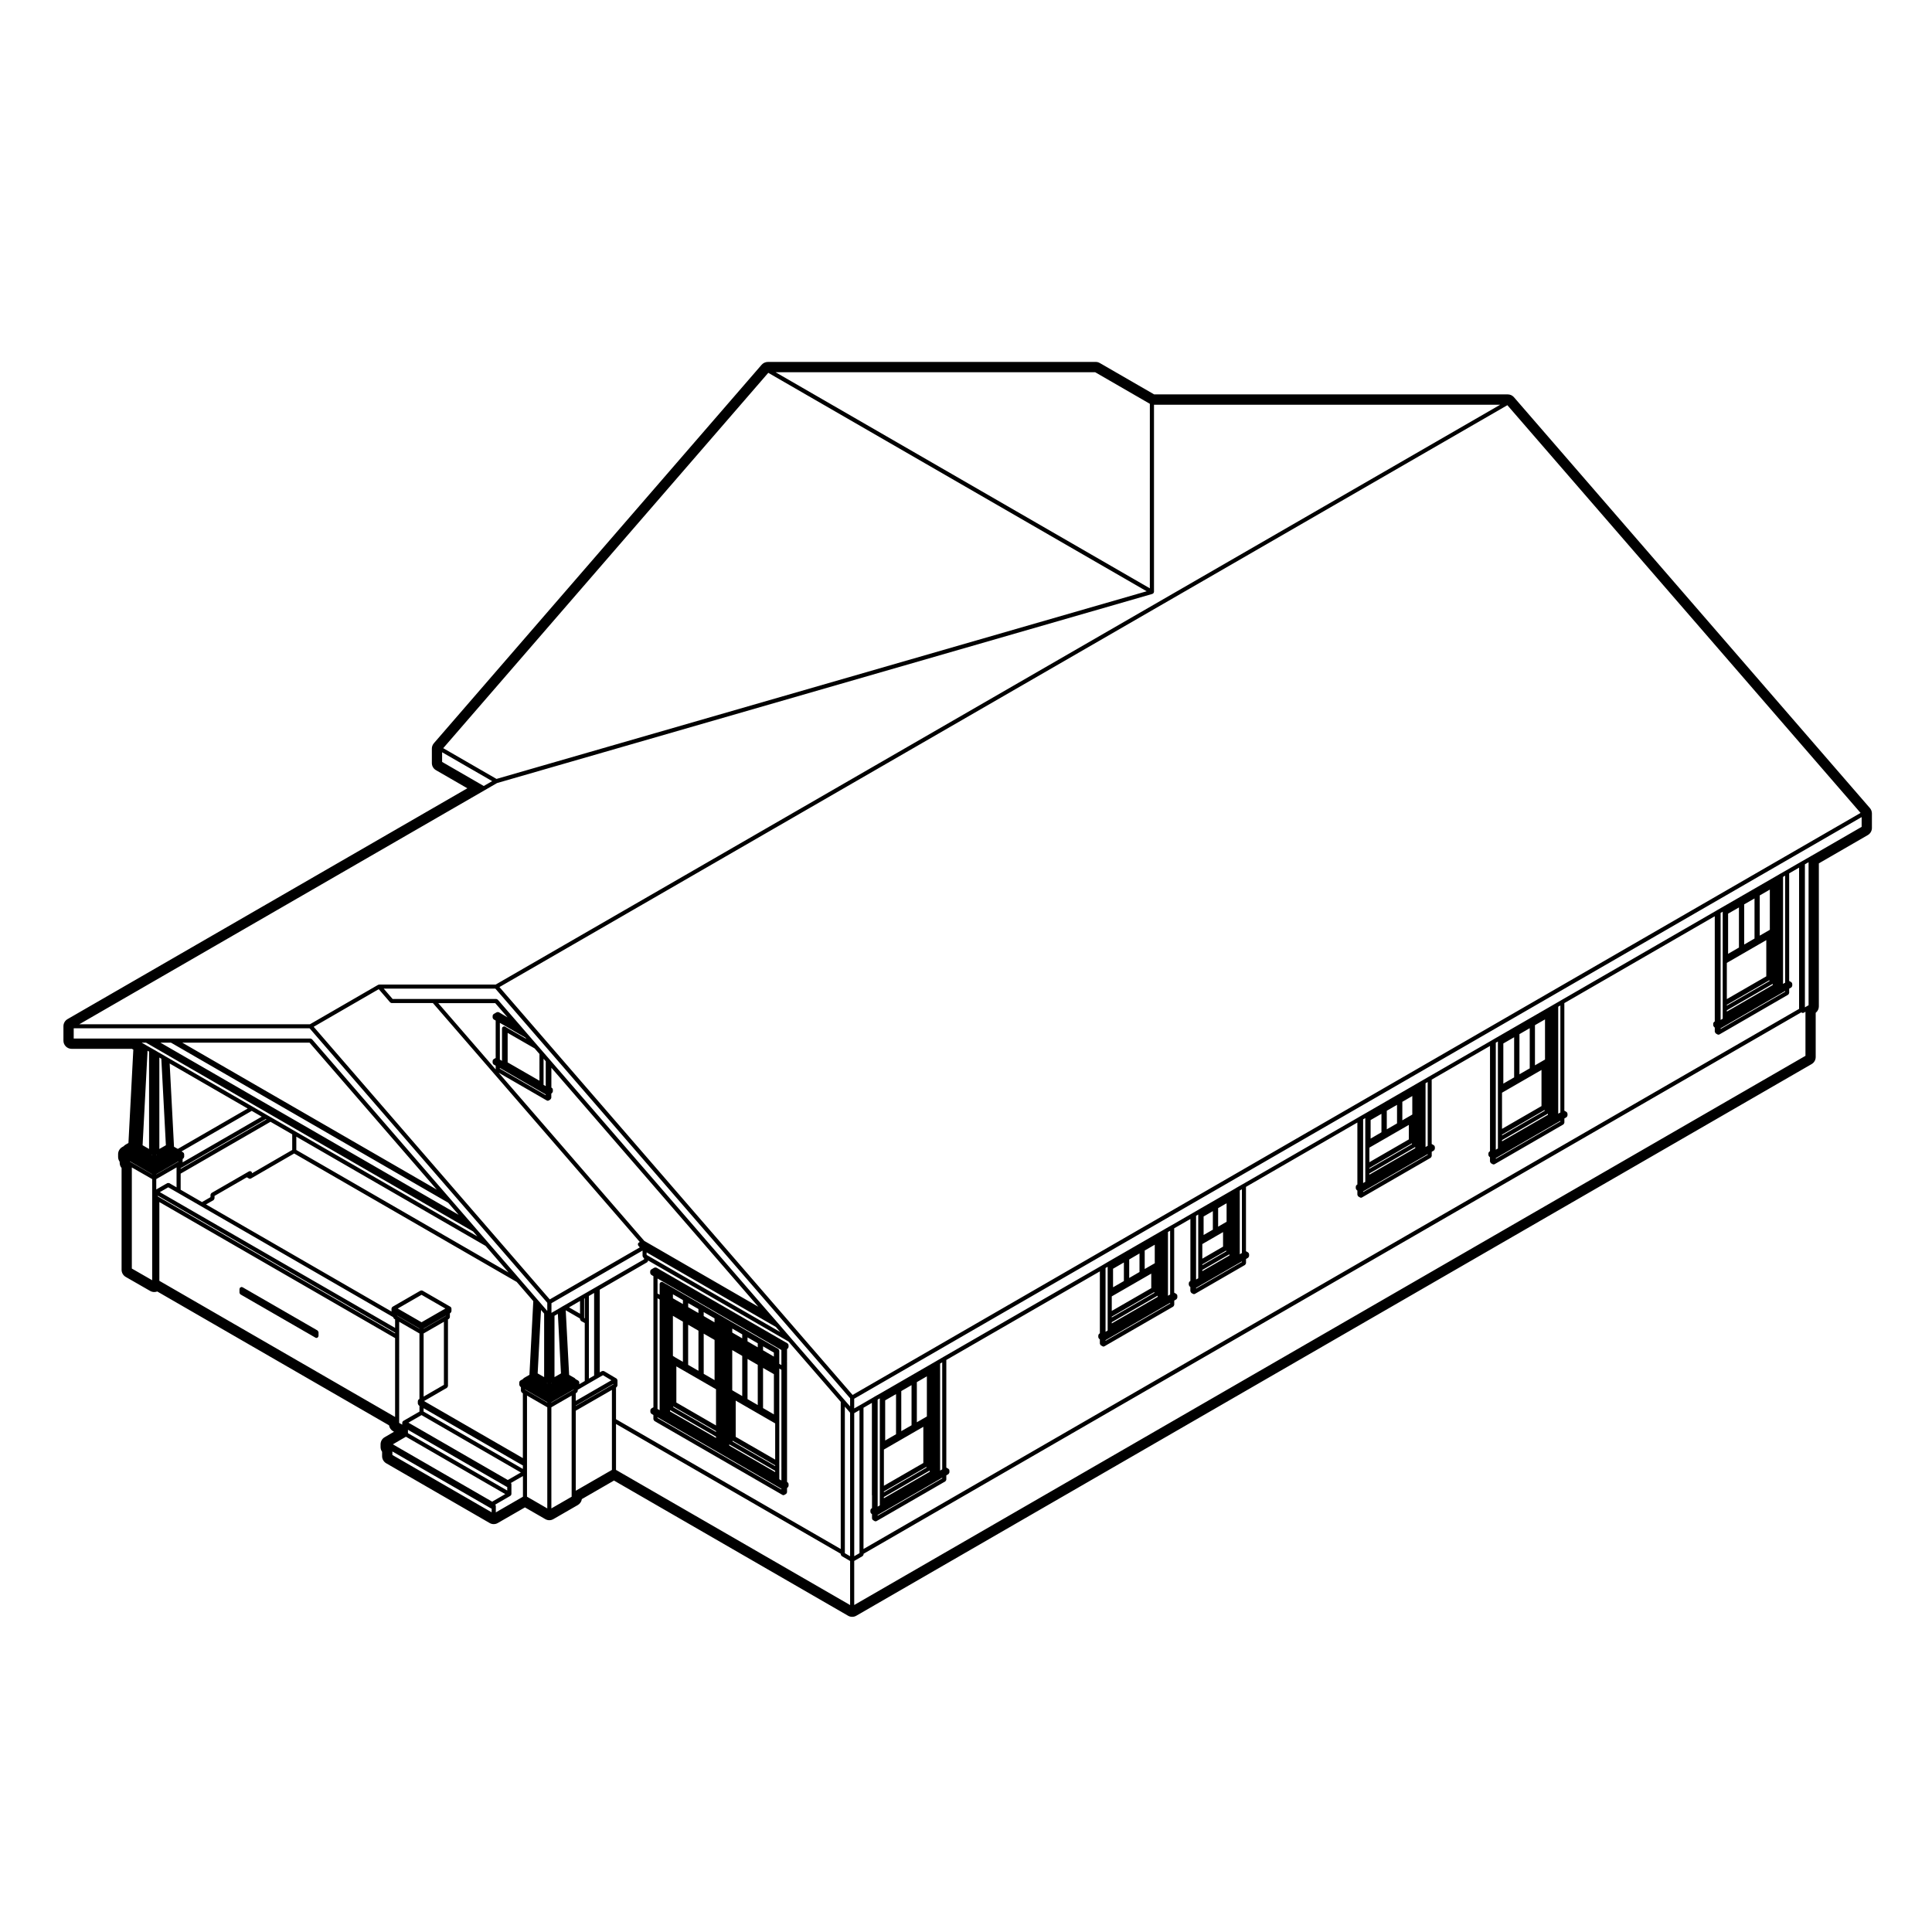<?xml version="1.0" encoding="UTF-8"?>
<!-- Uploaded to: ICON Repo, www.iconrepo.com, Generator: ICON Repo Mixer Tools -->
<svg fill="#000000" width="800px" height="800px" version="1.1" viewBox="144 144 512 512" xmlns="http://www.w3.org/2000/svg">
 <g>
  <path d="m316.44 481.65c0.035 0.059 0.066 0.117 0.121 0.168 0.02 0.012 0.02 0.039 0.047 0.051l0.555 0.324v34.742l-0.535 0.312c-0.02 0.012-0.02 0.039-0.047 0.059-0.039 0.031-0.066 0.059-0.098 0.102-0.016 0.02-0.047 0.02-0.059 0.039s0 0.051-0.012 0.082c-0.016 0.039-0.031 0.082-0.035 0.125 0 0.031-0.023 0.039-0.023 0.07v0.473c0 0.031 0.023 0.051 0.023 0.07 0.012 0.082 0.039 0.125 0.082 0.188 0.035 0.07 0.066 0.117 0.121 0.168 0.02 0.012 0.023 0.039 0.047 0.051l0.527 0.309v1.125c0 0.031 0.023 0.039 0.031 0.07 0.012 0.07 0.039 0.117 0.082 0.176 0.035 0.07 0.066 0.117 0.121 0.168 0.02 0.012 0.02 0.039 0.039 0.059l33.91 19.574c0.086 0.051 0.18 0.082 0.273 0.082 0.09 0 0.191-0.031 0.277-0.082l0.418-0.246c0.023-0.012 0.023-0.039 0.047-0.051 0.047-0.039 0.07-0.07 0.105-0.117 0.012-0.02 0.039-0.012 0.055-0.031 0.012-0.02 0-0.051 0.004-0.082 0.02-0.039 0.023-0.082 0.035-0.117 0.004-0.031 0.023-0.051 0.023-0.07v-1.113l0.133-0.082c0.023-0.012 0.023-0.039 0.047-0.051 0.059-0.051 0.086-0.102 0.125-0.168 0.035-0.059 0.066-0.105 0.074-0.188 0.004-0.02 0.031-0.039 0.031-0.07v-0.484c0-0.02-0.023-0.039-0.023-0.07-0.004-0.039-0.02-0.09-0.035-0.125-0.012-0.02 0.004-0.051-0.012-0.082-0.012-0.02-0.039-0.02-0.055-0.039-0.031-0.039-0.055-0.07-0.098-0.102-0.016-0.012-0.02-0.039-0.039-0.051l-0.145-0.09v-30.27c0-0.012-0.004-0.02-0.004-0.031s0.004-0.02 0.004-0.02v-1.566c0-0.031-0.02-0.039-0.02-0.051 0-0.02 0.02-0.039 0.02-0.059s-0.02-0.031-0.02-0.051c0-0.031 0.02-0.051 0.02-0.07v-3.098l0.145-0.082c0.02-0.012 0.02-0.039 0.039-0.059 0.059-0.039 0.086-0.102 0.121-0.156 0.035-0.07 0.066-0.117 0.074-0.188 0-0.031 0.023-0.051 0.023-0.07v-0.473c0-0.031-0.023-0.039-0.031-0.07-0.004-0.051-0.016-0.09-0.035-0.137-0.012-0.02 0.004-0.051-0.012-0.07-0.012-0.031-0.047-0.031-0.059-0.039-0.031-0.039-0.055-0.07-0.102-0.102-0.02-0.02-0.02-0.051-0.039-0.059l-34.742-20.062c-0.02-0.012-0.047 0-0.07-0.012-0.066-0.031-0.133-0.031-0.203-0.031-0.074 0-0.133 0-0.203 0.031-0.02 0.012-0.051 0-0.074 0.012l-0.832 0.484c-0.02 0.012-0.02 0.039-0.047 0.059-0.039 0.031-0.066 0.059-0.098 0.102-0.016 0.02-0.047 0.02-0.059 0.039-0.012 0.031 0 0.051-0.004 0.07-0.02 0.051-0.031 0.09-0.035 0.137 0 0.031-0.023 0.039-0.023 0.07v0.473c0 0.031 0.023 0.051 0.023 0.082 0.035 0.086 0.066 0.129 0.102 0.191zm34.664 51.461c0 0.02-0.023 0.031-0.023 0.059v3.172l-0.559-0.324v-0.922c0-0.012-0.012-0.012-0.012-0.02 0-0.012 0.012-0.02 0.012-0.02v-3.051c0-0.012-0.016-0.02-0.016-0.039s0.016-0.031 0.016-0.051v-0.145c0-0.012-0.004-0.012-0.004-0.012 0-0.012 0.004-0.012 0.004-0.012v-25.062l0.559 0.324v26.027c0 0.02 0.02 0.039 0.023 0.059zm-32.852-50.293 32.824 18.953v3.988l-0.559-0.324v-3.492c0-0.031-0.023-0.039-0.023-0.07-0.012-0.082-0.039-0.117-0.074-0.176-0.039-0.07-0.066-0.117-0.125-0.168-0.02-0.012-0.02-0.039-0.047-0.059l-13.25-7.648-0.133-0.082h-0.004-0.004l-0.332-0.195-0.168-0.105c-0.004-0.012-0.02 0-0.031-0.012-0.012 0-0.012-0.012-0.02-0.02l-0.117-0.059-0.004-0.012-0.176-0.09-0.223-0.145h-0.02c-0.004-0.012-0.004-0.02-0.016-0.02l-0.82-0.465c-0.004 0-0.004-0.012-0.012-0.02l-0.039-0.02c-0.004-0.012-0.016 0-0.023 0-0.004-0.012-0.004-0.02-0.016-0.031l-0.133-0.059-0.004-0.012-0.031-0.012v-0.012l-0.133-0.07h-0.004l-13.238-7.656h-0.004c-0.004 0-0.004-0.012-0.012-0.012l-0.133-0.07-0.324-0.207c-0.012-0.012-0.016 0-0.023-0.012-0.004 0-0.012-0.012-0.016-0.012l-0.176-0.09-0.117-0.043h-0.012l-0.004-0.012-0.02-0.012-0.172-0.102-0.238-0.145h-0.012c-0.004 0-0.004-0.012-0.012-0.012l-0.398-0.227c-0.039-0.02-0.09 0-0.137-0.012-0.047-0.02-0.082-0.059-0.133-0.059-0.023 0-0.047 0.031-0.07 0.031-0.07 0.012-0.117 0.039-0.18 0.07-0.066 0.051-0.117 0.082-0.16 0.137-0.016 0.02-0.047 0.02-0.059 0.039-0.023 0.051-0.004 0.09-0.016 0.137s-0.055 0.082-0.055 0.125v2.871l-0.559-0.312 0.004-3.984zm22.445 20.508v10.645l-2-1.152h-0.004l-0.035-0.031c-0.004-0.012-0.012 0-0.016 0-0.004-0.012-0.004-0.02-0.012-0.02l-0.059-0.039c-0.012-0.012-0.023 0-0.035 0-0.012-0.012-0.012-0.031-0.023-0.039l-0.047-0.012-0.414-0.238v-10.648zm-2.641-6.18v-1.062l2.641 1.535v1.055l-2.324-1.34-0.098-0.059-0.168-0.105h-0.023v-0.012zm0.082 28.871v-0.215l11.289 6.523v0.195zm11.289 7.766v0.332l-12.168-7.027s0.004-0.012 0.004-0.02v-0.324c0.004 0.012 0.012 0.012 0.012 0.012 0.02 0.012 0.02 0.039 0.039 0.051zm-10.457-9.004v-9.602l10.461 6.039v9.594zm5.844-19.074v10.645l-2.711-1.566v-10.648zm-2.711-6.227v-1.055l2.711 1.566v1.062zm6.988 8.691v10.656l-2.875-1.672v-10.637zm-2.875-6.328v-1.043l2.867 1.652v1.062zm-21.242-7.586v10.637l-2.004-1.152c-0.004-0.012-0.012 0-0.016-0.012l-0.047-0.031c-0.004-0.012-0.012 0-0.02-0.012l-0.051-0.039h-0.016c-0.004 0 0 0 0 0l-0.031-0.02c-0.012 0-0.012-0.02-0.023-0.031l-0.438-0.258v-10.629zm-2.641-6.195v-1.055l2.648 1.527v1.055l-2.035-1.168-0.211-0.125h-0.004l-0.195-0.117h-0.016s-0.004-0.012-0.012-0.012l-0.137-0.07s0-0.012-0.004-0.012zm0.09 28.875v-0.219l11.332 6.543v0.215zm11.332 7.793v0.344l-12.195-7.043c0-0.02 0.012-0.031 0.012-0.031v-0.324c0 0.012 0.004 0.012 0.004 0.012 0.016 0.012 0.016 0.031 0.035 0.039zm-9.707-8.578-0.805-0.453v-8.961c0-0.012-0.004-0.012-0.012-0.02 0 0 0.012-0.012 0.012-0.02v-0.59l10.508 6.062v9.594zm5.051-19.504v10.625l-2.731-1.57v-10.637zm-2.719-6.242v-1.062l2.711 1.566v1.055zm6.988 8.691v10.645l-2.875-1.664-0.004-10.645zm-2.879-6.328v-1.043l2.863 1.652v1.055zm-12.238 24.48v-29.188l0.559 0.324v29.328l-0.559-0.324zm0 2.344 32.824 18.953v0.176l-32.824-18.941z"/>
  <path d="m207.54 486.77c0.004 0.031-0.004 0.051 0.004 0.07 0.012 0.031 0.039 0.02 0.051 0.039 0.031 0.039 0.059 0.07 0.102 0.105 0.02 0.02 0.02 0.039 0.047 0.059l19.859 11.453c0.086 0.051 0.18 0.07 0.273 0.07 0.188 0 0.316-0.102 0.418-0.238 0.012-0.02 0.039-0.012 0.051-0.031 0.023-0.051 0.004-0.102 0.02-0.137 0.012-0.051 0.051-0.09 0.051-0.137v-0.961c0-0.02-0.023-0.039-0.023-0.07-0.012-0.07-0.047-0.117-0.082-0.176-0.035-0.07-0.066-0.117-0.121-0.168-0.02-0.012-0.02-0.039-0.047-0.059l-19.023-10.973h-0.004l-0.832-0.484c-0.047-0.031-0.098 0-0.141-0.02-0.047-0.012-0.082-0.059-0.133-0.059-0.023 0-0.047 0.031-0.07 0.039-0.07 0.012-0.121 0.039-0.188 0.07-0.066 0.039-0.117 0.07-0.156 0.125-0.02 0.02-0.047 0.02-0.059 0.039-0.023 0.051 0 0.102-0.016 0.145-0.012 0.039-0.055 0.082-0.055 0.125v0.961c0 0.031 0.023 0.039 0.023 0.07 0.02 0.059 0.031 0.102 0.051 0.141z"/>
  <path d="m162.99 421.95h15.965l0.375 0.219-1.293 24.738-0.719 0.406c-0.211 0.117-0.398 0.277-0.555 0.453l-0.367 0.207c-0.68 0.395-1.098 1.113-1.098 1.891v0.73c0 0.465 0.152 0.918 0.418 1.289v0.266c0 0.516 0.18 1.004 0.504 1.387v26.965c0 0.777 0.414 1.496 1.09 1.891l6.481 3.719c0.336 0.195 0.711 0.289 1.082 0.289 0.273 0 0.539-0.039 0.801-0.145l61.422 35.465c0.102 0.641 0.484 1.219 1.062 1.559l0.266 0.145-2.488 1.457c-0.672 0.383-1.082 1.102-1.082 1.879v0.711c0 0.465 0.145 0.906 0.406 1.27v1.152c0 0.777 0.418 1.496 1.09 1.891l27.398 15.824c0.336 0.207 0.715 0.297 1.09 0.297 0.371 0 0.75-0.09 1.082-0.289l7.195-4.141 5.375 3.098c0.332 0.195 0.711 0.297 1.09 0.297s0.75-0.102 1.09-0.297l6.465-3.727c0.578-0.332 0.973-0.926 1.062-1.57l8.516-4.914 62.035 35.824c0.336 0.195 0.715 0.289 1.09 0.289 0.371 0 0.75-0.09 1.09-0.289l253.17-146.19c0.672-0.383 1.082-1.102 1.082-1.879v-11.707c0.523-0.414 0.836-1.031 0.836-1.703v-37.906l12.973-7.496c0.676-0.395 1.09-1.109 1.09-1.891v-3.836c0-0.523-0.188-1.027-0.527-1.426l-94.332-108.88c-0.414-0.484-1.012-0.754-1.641-0.754l-93.723-0.004-14.395-8.309c-0.324-0.191-0.707-0.293-1.082-0.293l-86.887 0.004c-0.629 0-1.234 0.277-1.648 0.746l-86.867 100.31c-0.344 0.398-0.527 0.902-0.527 1.422v3.824c0 0.777 0.414 1.496 1.09 1.883l8.316 4.801-105.96 61.176c-0.672 0.395-1.082 1.102-1.082 1.879v3.82c-0.004 1.199 0.969 2.172 2.176 2.172zm209.6 134.44c0.02-0.02 0.023-0.039 0.047-0.059 0.059-0.051 0.086-0.102 0.121-0.156 0.035-0.07 0.07-0.117 0.074-0.188 0-0.031 0.031-0.039 0.031-0.07v-0.156l248.49-143.48 0.152 0.09c0.086 0.051 0.172 0.07 0.262 0.07 0.102 0 0.188-0.02 0.277-0.07l0.422-0.246v11.68l-252.09 145.54v-11.68zm-2.211 0.02v-37.91l1.395-0.797v37.902zm4.731-16.129c0 0.031-0.02 0.039-0.02 0.07v0.238 0.012 3.062l-0.152 0.09c-0.02 0.02-0.023 0.039-0.047 0.059-0.039 0.031-0.066 0.051-0.098 0.102-0.02 0.02-0.051 0.02-0.066 0.039-0.012 0.031 0 0.051-0.004 0.082-0.02 0.039-0.031 0.082-0.035 0.125-0.004 0.02-0.023 0.039-0.023 0.07v0.465c0 0.031 0.02 0.051 0.023 0.07 0.012 0.082 0.039 0.125 0.082 0.188 0.035 0.07 0.066 0.117 0.121 0.156 0.02 0.02 0.02 0.051 0.047 0.059l0.152 0.09v1.113c0 0.031 0.02 0.051 0.023 0.07 0.004 0.051 0.02 0.09 0.035 0.125 0.004 0.031-0.004 0.051 0.004 0.082 0.016 0.02 0.039 0.012 0.055 0.031 0.031 0.039 0.055 0.082 0.102 0.117 0.02 0.012 0.02 0.039 0.047 0.051l0.406 0.246c0.086 0.051 0.188 0.07 0.277 0.07s0.188-0.02 0.273-0.07l18.199-10.508c0.02-0.012 0.023-0.051 0.047-0.059 0.055-0.039 0.086-0.09 0.121-0.156 0.035-0.059 0.07-0.105 0.074-0.188 0-0.02 0.031-0.039 0.031-0.07v-1.133l0.559-0.324c0.02-0.02 0.02-0.039 0.039-0.059 0.055-0.039 0.086-0.102 0.121-0.156 0.035-0.07 0.07-0.117 0.082-0.188 0-0.031 0.023-0.039 0.023-0.07v-0.465c0-0.031-0.02-0.051-0.023-0.07-0.004-0.051-0.02-0.09-0.039-0.137-0.004-0.02 0.004-0.051-0.004-0.07-0.016-0.02-0.039-0.02-0.059-0.039-0.023-0.051-0.055-0.07-0.098-0.105-0.02-0.012-0.02-0.039-0.047-0.051l-0.555-0.324v-28.516l40.691-23.477v16.414l-0.156 0.09c-0.02 0.02-0.02 0.039-0.035 0.059-0.039 0.031-0.066 0.059-0.09 0.09-0.016 0.031-0.047 0.031-0.059 0.051-0.016 0.02 0 0.051-0.012 0.082-0.02 0.039-0.035 0.082-0.035 0.125-0.012 0.031-0.031 0.039-0.031 0.07v0.473c0 0.031 0.031 0.039 0.031 0.07 0.012 0.082 0.039 0.125 0.082 0.188 0.035 0.07 0.07 0.117 0.117 0.156 0.023 0.02 0.031 0.051 0.051 0.059l0.137 0.082v1.125c0 0.031 0.02 0.051 0.031 0.082 0.012 0.07 0.039 0.117 0.074 0.176 0.035 0.07 0.07 0.117 0.121 0.156 0.023 0.02 0.031 0.051 0.051 0.07l0.422 0.227c0.086 0.051 0.172 0.082 0.266 0.082 0.09 0 0.188-0.031 0.273-0.09l18.203-10.5c0.023-0.02 0.023-0.039 0.047-0.059 0.059-0.051 0.09-0.102 0.121-0.156 0.035-0.07 0.066-0.117 0.074-0.188 0.012-0.031 0.031-0.039 0.031-0.07v-1.125l0.559-0.324c0.02-0.02 0.02-0.051 0.039-0.07 0.059-0.039 0.09-0.09 0.125-0.156 0.031-0.059 0.07-0.105 0.074-0.188 0.004-0.02 0.023-0.031 0.023-0.059v-0.508c0-0.02-0.02-0.039-0.023-0.07-0.004-0.051-0.016-0.082-0.035-0.125-0.012-0.02 0-0.051-0.012-0.07-0.016-0.031-0.047-0.031-0.059-0.051-0.031-0.039-0.059-0.07-0.102-0.102-0.02-0.012-0.02-0.039-0.047-0.051l-0.555-0.324v-17.055l4.293-2.469v16.414l-0.137 0.09c-0.02 0.012-0.02 0.039-0.047 0.051-0.039 0.039-0.066 0.059-0.102 0.105-0.016 0.02-0.047 0.02-0.055 0.039-0.012 0.02 0 0.051-0.012 0.07-0.02 0.051-0.031 0.09-0.039 0.137 0 0.02-0.031 0.039-0.031 0.07v0.473c0 0.031 0.031 0.039 0.031 0.07 0.012 0.07 0.039 0.117 0.082 0.188 0.035 0.059 0.059 0.117 0.117 0.156 0.02 0.02 0.02 0.051 0.039 0.059l0.145 0.09v1.113c0 0.031 0.023 0.039 0.031 0.07 0.012 0.07 0.039 0.125 0.082 0.188 0.031 0.07 0.059 0.117 0.117 0.156 0.023 0.02 0.023 0.051 0.051 0.07l0.406 0.227c0.086 0.051 0.176 0.07 0.273 0.07s0.188-0.02 0.273-0.07l13.238-7.648c0.023-0.02 0.023-0.039 0.047-0.059 0.059-0.051 0.09-0.102 0.121-0.156 0.039-0.07 0.07-0.117 0.082-0.188 0-0.031 0.031-0.039 0.031-0.07v-1.113l0.551-0.324c0.02-0.02 0.02-0.051 0.039-0.059 0.059-0.039 0.09-0.102 0.121-0.168 0.035-0.059 0.07-0.105 0.074-0.176 0.004-0.02 0.031-0.039 0.031-0.07l-0.004-0.473c0-0.031-0.023-0.051-0.031-0.082-0.004-0.051-0.016-0.09-0.035-0.125-0.012-0.02 0.004-0.051-0.012-0.07-0.016-0.02-0.047-0.02-0.055-0.051-0.035-0.031-0.059-0.059-0.102-0.102-0.023-0.012-0.023-0.039-0.051-0.059l-0.539-0.309v-17.043l29.523-17.055v16.426l-0.137 0.07c-0.023 0.02-0.023 0.051-0.047 0.059-0.047 0.039-0.074 0.07-0.105 0.102-0.012 0.031-0.039 0.031-0.055 0.051-0.016 0.031 0 0.051-0.012 0.07-0.02 0.051-0.023 0.09-0.035 0.137-0.004 0.02-0.031 0.039-0.031 0.07v0.473c0 0.031 0.023 0.051 0.031 0.082 0.012 0.07 0.039 0.117 0.082 0.176 0.035 0.07 0.07 0.117 0.125 0.168 0.02 0.012 0.02 0.039 0.047 0.059l0.137 0.082v1.113c0 0.031 0.023 0.051 0.031 0.082 0.016 0.07 0.039 0.117 0.082 0.188 0.035 0.059 0.066 0.105 0.121 0.156 0.02 0.012 0.02 0.039 0.047 0.059l0.406 0.227c0.09 0.051 0.176 0.082 0.273 0.082s0.188-0.031 0.273-0.082l18.203-10.508c0.02-0.02 0.02-0.039 0.039-0.059 0.059-0.051 0.09-0.102 0.125-0.156 0.035-0.07 0.066-0.117 0.074-0.188 0.004-0.02 0.031-0.039 0.031-0.07v-1.113l0.555-0.324c0.031-0.012 0.031-0.039 0.051-0.059 0.059-0.039 0.09-0.102 0.121-0.156 0.031-0.055 0.066-0.117 0.074-0.188 0.004-0.02 0.031-0.039 0.031-0.07v-0.484c0-0.02-0.023-0.039-0.031-0.059 0-0.051-0.016-0.09-0.031-0.125-0.012-0.031 0-0.059-0.012-0.082-0.016-0.02-0.047-0.02-0.059-0.039-0.031-0.051-0.059-0.07-0.102-0.102-0.02-0.02-0.02-0.051-0.051-0.059l-0.555-0.324v-17.055l15.453-8.918v27.887l-0.137 0.082c-0.02 0.012-0.023 0.039-0.047 0.059-0.039 0.031-0.07 0.059-0.102 0.102-0.016 0.02-0.047 0.02-0.059 0.039-0.016 0.02 0 0.051-0.012 0.07-0.016 0.051-0.023 0.09-0.035 0.137 0 0.031-0.031 0.039-0.031 0.07v0.473c0 0.031 0.031 0.051 0.031 0.07 0.012 0.082 0.039 0.125 0.082 0.188 0.039 0.07 0.07 0.117 0.121 0.156 0.02 0.02 0.023 0.051 0.047 0.059l0.137 0.082v1.145c0 0.031 0.023 0.039 0.031 0.07 0.012 0.07 0.039 0.117 0.074 0.176 0.035 0.07 0.07 0.117 0.125 0.168 0.023 0.012 0.023 0.039 0.051 0.059l0.43 0.238c0.082 0.051 0.168 0.059 0.258 0.059 0.102 0 0.195-0.02 0.277-0.07l18.199-10.52c0.023-0.012 0.023-0.051 0.047-0.059 0.059-0.039 0.09-0.102 0.121-0.168 0.035-0.059 0.066-0.105 0.082-0.176 0.004-0.031 0.023-0.039 0.023-0.07v-1.113l0.559-0.324c0.02-0.012 0.02-0.039 0.039-0.059 0.059-0.039 0.09-0.102 0.125-0.156 0.031-0.059 0.07-0.117 0.074-0.188 0.004-0.031 0.031-0.039 0.031-0.07v-0.473c0-0.031-0.023-0.051-0.031-0.07-0.004-0.051-0.016-0.09-0.035-0.137-0.012-0.02 0.004-0.051-0.012-0.07-0.012-0.02-0.047-0.02-0.059-0.039-0.031-0.051-0.059-0.07-0.102-0.105-0.02-0.012-0.02-0.039-0.039-0.051l-0.559-0.324v-28.504l39.863-23.02v27.879l-0.141 0.09c-0.02 0.012-0.023 0.039-0.039 0.059-0.035 0.02-0.066 0.051-0.098 0.09-0.012 0.02-0.039 0.02-0.055 0.039-0.016 0.031-0.004 0.051-0.016 0.082-0.02 0.051-0.031 0.09-0.039 0.137 0 0.02-0.023 0.039-0.023 0.059v0.492c0 0.031 0.023 0.051 0.031 0.082 0.016 0.07 0.039 0.117 0.082 0.176 0.035 0.07 0.066 0.117 0.121 0.168 0.02 0.012 0.02 0.039 0.047 0.059l0.133 0.07v1.113c0 0.031 0.031 0.039 0.031 0.07 0.012 0.07 0.039 0.117 0.082 0.188 0.039 0.059 0.066 0.105 0.121 0.156 0.02 0.02 0.02 0.039 0.047 0.059l0.418 0.246c0.086 0.051 0.18 0.07 0.273 0.07 0.102 0 0.188-0.02 0.277-0.07l18.199-10.52c0.023-0.012 0.023-0.039 0.047-0.051 0.059-0.051 0.086-0.102 0.121-0.156 0.035-0.07 0.066-0.117 0.074-0.188 0.004-0.031 0.031-0.051 0.031-0.07v-1.133l0.539-0.312c0.031-0.012 0.031-0.039 0.051-0.059 0.059-0.039 0.09-0.09 0.121-0.156 0.035-0.059 0.07-0.105 0.074-0.188 0.012-0.02 0.031-0.039 0.031-0.07v-0.484c0-0.023-0.02-0.039-0.023-0.066-0.004-0.051-0.016-0.086-0.035-0.125-0.012-0.023 0-0.055-0.012-0.074-0.016-0.031-0.047-0.031-0.059-0.051-0.031-0.039-0.059-0.066-0.102-0.098-0.02-0.02-0.02-0.047-0.039-0.059l-0.551-0.316v-28.5l2.629-1.523v37.434l-247.94 143.14v-37.434l2.223-1.289v24.453c0 0.023 0.023 0.031 0.023 0.051zm18.586-4.672v0.176l-17.109 9.879v-0.176zm-17.109 7.668v-28.371l0.57-0.324v28.359zm12.105-21.16v9.594l-10.449 6.031v-9.594zm-10.109 3.633v-10.645l2.875-1.652v10.637zm4.266-2.481v-10.625l2.719-1.57v10.637zm6.781-4.262v0.02l0.004 0.012s-0.004 0.012-0.004 0.02c0 0.012 0.012 0.012 0.012 0.031 0 0.012-0.012 0.02-0.012 0.031v0.258l-2.656 1.535v-10.637l2.656-1.535zm-0.109 13.719v0.219l-11.281 6.523v-0.227zm0.82 1.004c0.02-0.012 0.02-0.039 0.035-0.051h0.004v0.352l-12.148 7.019v-0.324zm2.797-0.012v-28.359l0.559-0.324v28.359zm60.961-44.445v0.176l-17.113 9.879v-0.168zm-17.117 7.66v-16.898l0.559-0.324v16.895zm12.113-15.414v3.859l-10.465 6.031v-3.859zm-10.125 3.625v-4.914l2.871-1.664v4.922zm4.281-2.469v-4.902l2.727-1.594v4.914zm6.781-4.277v0.02s0.012 0 0.012 0.02c0 0.012-0.012 0.012-0.012 0.02 0 0.012 0.012 0.02 0.012 0.031 0 0.02-0.012 0.02-0.012 0.031v0.246l-2.672 1.535v-4.902l2.664-1.535v4.523l0.004 0.012zm-0.113 8.008v0.215l-11.289 6.516v-0.215zm0.816 0.996c0.02-0.012 0.02-0.039 0.039-0.051h0.012v0.34l-12.156 7.027v-0.324zm2.789-0.02v-16.898l0.574-0.324v16.895zm19.602-9.102v0.168l-12.152 7.019v-0.172zm-12.152 4.801v-16.887l0.57-0.332v16.898zm7.148-12.566v3.859l-5.496 3.188v-3.871zm-5.152 0.766v-4.902l2.449-1.414v4.914zm6.102-3.863c0 0.012-0.012 0.012-0.012 0.02 0 0 0.012 0 0.012 0.012l-0.012 0.012c0 0.02 0.012 0.031 0.016 0.039-0.004 0.012-0.016 0.02-0.016 0.031v0.246l-2.242 1.301v-4.914l2.242-1.289v4.523zm-0.117 7.988v0.227l-6.324 3.652v-0.215zm0.816 1.016c0.02-0.02 0.02-0.039 0.035-0.039v0.328l-7.176 4.152v-0.312zm2.785-0.031v-16.898l0.562-0.324v16.895zm49.797-26.531v0.168l-17.109 9.879v-0.168zm-17.109 7.656v-16.887l0.57-0.32v16.891zm12.113-15.41v3.848l-10.453 6.039v-3.859zm-10.129 3.633v-4.914l2.871-1.652v4.891zm4.285-2.457v-4.922l2.715-1.566v4.922zm6.773-4.285c-0.004 0.012-0.012 0.012-0.012 0.02 0 0 0.004 0 0.004 0.012 0 0-0.004 0-0.004 0.012 0 0.012 0.016 0.02 0.016 0.039 0 0.012-0.016 0.02-0.016 0.031v0.258l-2.641 1.527v-4.902l2.641-1.535v4.523c0.004 0.008 0.008 0.008 0.012 0.016zm-0.105 7.992v0.227l-11.281 6.516v-0.215zm0.816 1.012c0.02-0.012 0.02-0.039 0.039-0.051 0 0 0.004 0 0.012-0.012v0.34l-12.148 7.019v-0.309zm2.789-0.031v-16.898l0.57-0.324v16.895zm35.734-6.941v0.168l-17.109 9.891v-0.176zm-17.117 7.652v-28.348l0.555-0.324v28.355zm12.109-21.133v9.574l-10.461 6.039v-9.582zm-10.113 3.621v-10.637l2.863-1.652v10.637zm4.269-2.473v-10.637l2.727-1.582v10.645zm6.789-4.269c0 0.012-0.012 0.02-0.012 0.031v0.012c0 0.02 0.012 0.02 0.012 0.039 0 0.012-0.012 0.02-0.012 0.031v0.246l-2.664 1.535v-10.645l2.664-1.527v10.262c0.004-0.004 0.012 0.008 0.012 0.016zm-0.109 13.727v0.227l-11.289 6.516v-0.215zm0.816 1c0.02-0.012 0.023-0.039 0.039-0.051 0 0 0.004 0 0.004-0.012v0.352l-12.152 7.019v-0.324zm2.781-0.016v-28.348l0.57-0.332v28.359zm60.145-32.516v0.188l-17.109 9.879v-0.176zm-17.109 7.668v-28.359l0.555-0.316v28.363zm12.105-21.152v9.598l-10.457 6.035v-9.598zm-10.121 3.633v-10.641l2.875-1.648v10.629zm4.266-2.461v-10.645l2.734-1.57v10.629zm6.797-4.273c0 0.012-0.004 0.016-0.004 0.016 0 0.012 0.004 0.012 0.004 0.02l-0.004 0.012c0 0.012 0.012 0.02 0.012 0.02 0 0.02-0.012 0.031-0.012 0.039v0.262l-2.672 1.543v-10.652l2.672-1.543v10.273c0 0.008 0.004 0.008 0.004 0.012zm-0.109 13.727v0.227l-11.289 6.508v-0.215zm0.816 1c0.02-0.004 0.023-0.031 0.035-0.051h0.016v0.34l-12.156 7.027v-0.336zm2.789-0.023v-28.355l0.562-0.328v28.355zm5.797 6.219v-37.91l0.973-0.559v37.906l-0.551 0.312zm-0.809-38.699-0.422 0.242h-0.008l-3.715 2.152-1.656 0.945h-0.004c-0.004 0.004-0.004 0-0.016 0.004l-0.395 0.242-0.238 0.137-14.242 8.211h-0.004l-1.641 0.945h-0.012l-0.418 0.258-40.949 23.641-1.641 0.953-0.398 0.227c-0.004 0-0.004 0.012-0.016 0.012h-0.016l-0.23 0.145-14.246 8.219-1.648 0.953c-0.004 0-0.004 0.012-0.004 0.012l-0.406 0.227s-0.004 0-0.004 0.012h-0.004l-16.539 9.547h-0.004l-1.652 0.953-0.402 0.238-0.238 0.137-14.238 8.227-1.664 0.953h-0.012l-0.406 0.246-30.602 17.672h-0.004l-1.652 0.945c-0.004 0-0.004 0.012-0.012 0.012h-0.012l-0.398 0.246-0.23 0.137h-0.004l-9.281 5.344-1.652 0.961-0.406 0.238-5.371 3.098h-0.012l-1.664 0.953-0.398 0.238h-0.004l-0.238 0.137-14.254 8.219h-0.004l-1.641 0.973-0.422 0.246-41.777 24.098-1.648 0.961-0.402 0.238-0.242 0.137-14.238 8.227-1.684 0.945-0.004 0.012-0.406 0.246-3.293 1.91h-0.004l-1.684 0.953v-2.57l266.98-154.14v2.59l-13.789 7.961h-0.004zm-251.56 141.41-93.59-108.09 267.11-154.2 93.598 108.05zm-86.562-1.246-0.242-0.137v-0.07l5.891 3.394v0.082zm5.648 4.519v26.801l-5.375-3.109v-26.793zm-7.363-5.824c0.004 0.07 0.039 0.117 0.074 0.188 0.035 0.059 0.066 0.117 0.121 0.156 0.02 0.02 0.02 0.051 0.047 0.059l0.133 0.082v1.004c0 0.031 0.023 0.051 0.031 0.082 0.012 0.07 0.039 0.117 0.074 0.176 0.035 0.059 0.066 0.117 0.125 0.156 0.02 0.02 0.02 0.051 0.047 0.059l0.238 0.137v17.191l-26.184-15.113 6.066-3.512c0.02-0.012 0.02-0.039 0.039-0.059 0.059-0.039 0.09-0.09 0.121-0.156 0.035-0.059 0.07-0.105 0.082-0.188 0-0.02 0.031-0.039 0.031-0.059v-17.664l0.238-0.125c0.02-0.02 0.023-0.051 0.047-0.059 0.059-0.051 0.09-0.102 0.125-0.168 0.035-0.059 0.066-0.105 0.074-0.176 0-0.031 0.023-0.051 0.023-0.082l-0.004-1 0.141-0.082c0.023-0.012 0.023-0.039 0.051-0.059 0.055-0.039 0.09-0.102 0.125-0.156 0.035-0.055 0.066-0.117 0.074-0.188 0.004-0.031 0.031-0.039 0.031-0.07v-0.719c0-0.02-0.023-0.039-0.023-0.059-0.004-0.051-0.016-0.09-0.035-0.137-0.004-0.02 0.004-0.051-0.004-0.07-0.016-0.031-0.039-0.031-0.059-0.051-0.031-0.039-0.055-0.059-0.098-0.09-0.02-0.02-0.02-0.051-0.047-0.059l-7.402-4.273c-0.02-0.012-0.051 0-0.074-0.012-0.066-0.031-0.125-0.031-0.203-0.031-0.07 0-0.137 0-0.203 0.031-0.023 0.012-0.047 0-0.07 0.012l-7.394 4.273c-0.02 0.012-0.023 0.039-0.047 0.059-0.039 0.031-0.066 0.051-0.102 0.09-0.016 0.02-0.047 0.02-0.055 0.051-0.016 0.02 0 0.051-0.012 0.07-0.02 0.051-0.031 0.09-0.035 0.137-0.004 0.02-0.031 0.039-0.031 0.059v0.719c0 0.031 0.023 0.039 0.031 0.07v0.012l-49.176-28.391 1.977-1.133c0.023-0.02 0.023-0.051 0.047-0.059 0.055-0.051 0.086-0.102 0.121-0.168 0.035-0.059 0.066-0.105 0.074-0.176 0-0.031 0.031-0.051 0.031-0.07v-0.648l8.555-4.934 0.562 0.324c0.086 0.039 0.18 0.07 0.273 0.07 0.09 0 0.188-0.031 0.273-0.082l11.445-6.621 58.973 34.039 4.394 5.09-1.023 19.531-0.105 0.051-1.379 0.797c-0.023 0.02-0.023 0.039-0.047 0.059-0.039 0.031-0.07 0.059-0.102 0.102-0.016 0.02-0.047 0.02-0.055 0.051-0.012 0.012 0 0.02-0.004 0.039l-0.715 0.414c-0.023 0.012-0.023 0.039-0.047 0.051-0.039 0.039-0.066 0.059-0.102 0.105-0.016 0.02-0.047 0.02-0.055 0.039-0.016 0.02 0 0.051-0.012 0.07-0.02 0.051-0.031 0.09-0.035 0.125-0.004 0.031-0.031 0.051-0.031 0.082v0.719c0.02 0.027 0.047 0.047 0.051 0.066zm-6.348 31.812c-0.012-0.051 0.004-0.102-0.016-0.137-0.012-0.031-0.047-0.031-0.059-0.051v-0.012l4-2.312c0.02-0.012 0.023-0.039 0.047-0.059 0.047-0.039 0.07-0.07 0.105-0.117 0.012-0.012 0.039-0.012 0.051-0.02 0.016-0.031 0-0.051 0.012-0.082 0.02-0.039 0.031-0.082 0.035-0.125 0.004-0.031 0.031-0.039 0.031-0.07v-2.625c0-0.051-0.039-0.09-0.055-0.137-0.012-0.051 0.004-0.102-0.02-0.137-0.012-0.031-0.039-0.031-0.055-0.051l3.184-1.828v5.473l-7.188 4.152v-1.734c-0.02-0.051-0.059-0.078-0.074-0.129zm-19.07-46.801v-0.059l5.891-3.394v0.051l-0.242 0.137zm5.383-1.848v16.715l-5.375 3.109v-16.727zm-5.926 0.125-6.301-3.633 6.301-3.633 6.309 3.633zm-0.938 21.648c0.004 0.082 0.039 0.125 0.074 0.188 0.035 0.07 0.066 0.117 0.121 0.168 0.02 0.012 0.02 0.039 0.047 0.059l0.145 0.082v1.535l-4.289 2.469c-0.02 0.012-0.02 0.039-0.047 0.059-0.039 0.031-0.066 0.051-0.098 0.102-0.016 0.02-0.047 0.02-0.059 0.039-0.012 0.02 0 0.051-0.012 0.082-0.02 0.039-0.031 0.082-0.035 0.125 0 0.02-0.023 0.039-0.023 0.059v0.527l-0.816-0.465v-0.641l0.004-22.145v-4.016l5.371 3.098v17.348l-0.141 0.082c-0.023 0.012-0.023 0.051-0.051 0.059-0.039 0.039-0.07 0.059-0.102 0.102-0.016 0.031-0.047 0.031-0.059 0.051-0.016 0.02 0 0.051-0.012 0.07-0.016 0.051-0.023 0.09-0.035 0.125 0 0.031-0.031 0.051-0.031 0.07v0.719c0.016 0.012 0.043 0.031 0.047 0.051zm-2.66 6.856 26.172 15.113c0.047 0.031 0.09 0.031 0.137 0.039v0.938l-26.312-15.195v-0.895zm0.125-1.895 3.473-1.996 26.32 15.203-3.461 1.988zm2.93-24.945v0.059l-5.648-3.266-0.238-0.137v-0.051zm-7.184 32.578 26.172 15.113c0.039 0.02 0.09 0.02 0.137 0.031v0.984l-26.309-15.195zm0.129-1.887 3.461-2.016 26.32 15.203-3.465 2.004zm8.141-8.676v-0.898l26.172 15.105c0.047 0.031 0.09 0.031 0.137 0.039v0.945zm-70.281-56.938-0.145-0.09v-0.188l62.879 36.301v0.188zm62.73 37.461v20.898l-62.473-36.082v-20.871zm-70.039-46.645-0.227-0.137v-0.07l5.891 3.414v0.039zm5.664 4.508v26.801l-5.391-3.098v-26.793zm-2.539-8.973 1.316-25.043 0.398 0.227v25.801zm2.434 2.625c0.035-0.02 0.074-0.031 0.105-0.051v0.102zm0.09-28.227-1.438-0.816-0.191-0.121h-0.008l-0.832-0.473-0.281-0.168h1.148l86.66 50.027 1.145 1.32-48.254-27.844-6.297-3.641-1.238-0.711h-0.004l-3.723-2.168-22.348-12.906-0.887-0.504-0.18-0.117h-0.012c-0.004 0-0.004 0-0.012-0.012l-1.586-0.906-0.812-0.484zm78.453 40.824 2.777 3.211-79.016-45.613h2.797zm-70.445-42.402h33.715l33.715 38.938zm80.363 53.859 6.098 7.043-56.254-32.469v-3.523zm-61.926-19.418c-0.016-0.051 0.004-0.102-0.016-0.137-0.016-0.031-0.047-0.031-0.059-0.051-0.039-0.059-0.098-0.082-0.156-0.117-0.059-0.039-0.109-0.07-0.188-0.082-0.023 0-0.039-0.031-0.07-0.031-0.051 0-0.086 0.039-0.133 0.059-0.051 0.012-0.098-0.012-0.141 0.012l-0.836 0.484-9.105 5.254c-0.023 0.012-0.023 0.039-0.047 0.051-0.055 0.051-0.086 0.102-0.121 0.168-0.035 0.059-0.07 0.105-0.082 0.176 0 0.031-0.023 0.051-0.023 0.07v0.641l-2.254 1.301-5.648-3.269v-4.269l23.805-13.738 5.758 3.316v4.152l-10.629 6.16v-0.02c-0.004-0.047-0.047-0.078-0.055-0.129zm-19.449-3.004v0.07l-0.238 0.137-5.652 3.254v-0.051zm-5.894-1.582v-0.102c0.031 0.02 0.066 0.039 0.102 0.051zm0.816-1.691v-24.219l0.52 0.297 1.211 22.938zm4.891-0.02-0.953-0.539s0-0.012-0.004-0.012l-0.051-0.031-1.148-22.043 20.672 11.934zm1.277 3.57v-0.895l0.133-0.082c0.023-0.012 0.023-0.039 0.047-0.059 0.055-0.039 0.086-0.102 0.121-0.156 0.039-0.059 0.07-0.117 0.082-0.188 0.004-0.031 0.031-0.051 0.031-0.07v-0.73c0-0.02-0.023-0.039-0.031-0.07-0.004-0.051-0.016-0.082-0.035-0.125-0.012-0.02 0-0.051-0.012-0.07-0.016-0.031-0.039-0.031-0.059-0.051-0.031-0.039-0.055-0.07-0.098-0.09-0.02-0.02-0.02-0.051-0.047-0.07l-0.422-0.238 18.609-10.746 2.641 1.535zm22.047-11.473 0.145 0.09-22.711 13.105v-0.168zm-29.031 15.91 5.375-3.098v5.281l-1.93-1.113c-0.02-0.012-0.051 0-0.074-0.012-0.066-0.02-0.121-0.02-0.195-0.02-0.074 0-0.133 0-0.203 0.02-0.023 0.02-0.051 0-0.074 0.02l-2.902 1.672v-2.75zm0.953 3.457 2.223-1.281 2.481 1.426h0.004l6.188 3.57 50.934 29.414c0 0.02 0.02 0.039 0.023 0.059 0.004 0.07 0.039 0.117 0.074 0.176 0.039 0.07 0.066 0.117 0.125 0.168 0.02 0.012 0.02 0.039 0.047 0.059l0.238 0.125v2.262zm100.12 48.039 0.883-16.816 0.832 0.961v16.836zm2.449 2.606c0.031-0.012 0.066-0.02 0.098-0.039v0.102zm-1.621-21.156-0.188-0.215h-0.004v-0.012l-0.805-0.918-4.602-5.324-8.273-9.551-3.32-3.828-0.816-0.945-0.832-0.961-4.953-5.719-0.828-0.953-35.996-41.574c-0.004 0-0.016 0-0.02-0.012-0.051-0.051-0.121-0.059-0.191-0.09-0.059-0.031-0.109-0.082-0.18-0.082-0.004 0-0.012-0.012-0.02-0.012h-62.754v-2.715h62.508l62.992 72.738v2.168zm-60.188-73.309 17.242-9.969 3.019 3.492h0.02c0.102 0.105 0.238 0.188 0.395 0.188h10.922l54.828 63.309-0.25 0.145c-0.016 0.012-0.016 0.039-0.031 0.051-0.016 0.012-0.031 0-0.047 0.012-0.023 0.031-0.02 0.059-0.047 0.09-0.023 0.031-0.059 0.031-0.074 0.059-0.012 0.02 0 0.051-0.012 0.07-0.016 0.039-0.031 0.07-0.039 0.105-0.004 0.059 0 0.09 0.004 0.137 0.004 0.059 0.012 0.102 0.031 0.156 0.012 0.031 0 0.051 0.012 0.07 0.012 0.012 0.031 0.012 0.035 0.02 0.016 0.02 0.004 0.039 0.02 0.059l0.398 0.465-23.859 13.785zm63.379 16.602c-0.004-0.051-0.02-0.09-0.039-0.137-0.012-0.031 0.004-0.059-0.012-0.082-0.012-0.031-0.039-0.031-0.055-0.039-0.023-0.039-0.051-0.07-0.09-0.09-0.02-0.02-0.02-0.051-0.047-0.059l-0.141-0.09v-5.246l54.836 63.328-30.215-17.445-38.598-44.578 12.746 7.359c0.086 0.051 0.18 0.07 0.273 0.07 0.098 0 0.191-0.02 0.277-0.07l0.406-0.258c0.02-0.012 0.023-0.031 0.039-0.051 0.055-0.051 0.086-0.102 0.121-0.168 0.035-0.059 0.066-0.105 0.074-0.188 0.004-0.02 0.023-0.039 0.023-0.059v-1.113l0.137-0.07c0.023-0.02 0.023-0.051 0.047-0.059 0.055-0.051 0.086-0.102 0.121-0.168 0.039-0.059 0.07-0.105 0.082-0.176 0.004-0.031 0.023-0.051 0.023-0.082v-0.492c0.012 0-0.012-0.02-0.012-0.039zm59.117 62.953 1.152 1.34-35.273-20.359-0.145-0.102v-0.648zm-49.836 15.086 2.469-1.426h0.004l0.406-0.238 1.125-0.641 2.231 1.34-9.441 5.461v-2.023l0.246-0.137c0.023-0.02 0.023-0.051 0.047-0.07 0.059-0.039 0.09-0.09 0.125-0.145 0.035-0.07 0.066-0.117 0.082-0.188 0-0.031 0.023-0.051 0.023-0.082v-0.289zm-0.82-17.387-0.16-0.09v-5.117l0.16-0.09zm1.094 15.98v-21.891l1.387-0.805v21.895zm2.07-24.355-0.414 0.238-2.469 1.426-1.254 0.719-4.539 2.625-0.363 0.195s0 0.012-0.004 0.012h-0.004l-0.816 0.492-0.195 0.117-1.914 1.102-0.016 0.012v-2.57l24.141-13.945v1.438c0 0.031 0.02 0.039 0.023 0.059 0.012 0.082 0.039 0.125 0.074 0.188 0.035 0.07 0.059 0.125 0.117 0.168 0.02 0.012 0.02 0.039 0.039 0.051l0.145 0.102v0.324zm-4.414 3.789v3.375l-2.918-1.684zm-5.055 19.191-1.715 0.984 0.004-16.25 0.887-0.516zm-2.445 2.606-0.098 0.059v-0.09c0.031 0.02 0.066 0.02 0.098 0.031zm-1.59-78.742-0.574-0.332v-6.926l0.574 0.672zm0 2.219v0.176l-12.16-7.019v-0.176zm-1.668-3.652-8.426-4.852v-7.824l7.141 4.109 1.289 1.484zm-8.684-14.074v-0.012l-0.406-0.246c-0.047-0.031-0.098-0.012-0.145-0.02-0.051-0.02-0.086-0.07-0.141-0.07-0.02 0-0.039 0.031-0.066 0.031-0.07 0.012-0.117 0.051-0.18 0.082-0.066 0.039-0.121 0.059-0.168 0.117-0.016 0.02-0.039 0.02-0.055 0.039-0.023 0.051-0.004 0.102-0.02 0.145-0.016 0.047-0.055 0.09-0.055 0.137v8.609l-0.57-0.324v-9.742l6.723 3.883 0.312 0.363zm-2.082-4.078c-0.02-0.012-0.047 0-0.07-0.012-0.066-0.031-0.121-0.031-0.195-0.031s-0.133 0-0.203 0.031c-0.023 0.012-0.051-0.012-0.07 0.012l-0.82 0.465c-0.02 0.012-0.02 0.051-0.047 0.059-0.039 0.031-0.066 0.059-0.102 0.102-0.016 0.02-0.047 0.02-0.055 0.039-0.016 0.031 0 0.059-0.012 0.082-0.02 0.039-0.031 0.082-0.035 0.125-0.004 0.031-0.031 0.039-0.031 0.07v0.484c0 0.02 0.023 0.039 0.023 0.07 0.012 0.07 0.039 0.117 0.074 0.188 0.035 0.059 0.066 0.117 0.121 0.156 0.02 0.012 0.02 0.051 0.047 0.051l0.543 0.324v9.91l-0.551 0.312c-0.02 0.02-0.02 0.039-0.039 0.059-0.039 0.031-0.066 0.059-0.098 0.102-0.016 0.02-0.047 0.02-0.055 0.039-0.016 0.031 0 0.059-0.012 0.082-0.016 0.051-0.031 0.082-0.035 0.125 0 0.031-0.023 0.039-0.023 0.07v0.484c0 0.02 0.023 0.039 0.031 0.059 0.004 0.082 0.039 0.125 0.074 0.188 0.035 0.07 0.066 0.117 0.121 0.168 0.02 0.012 0.02 0.039 0.047 0.051l0.543 0.312v0.984l-15.215-17.562h15.098l3.269 3.769zm13.926 104.7 5.371-3.098v26.797l-5.371 3.098zm0-1.258v-0.07l5.898-3.394v0.07l-0.246 0.137h-0.004zm4.707-7.332-0.902-17.121 3.789 2.188v0.176c0 0.02 0.023 0.039 0.031 0.07 0.004 0.07 0.039 0.117 0.074 0.176 0.039 0.07 0.066 0.117 0.125 0.168 0.02 0.012 0.02 0.039 0.047 0.059l0.977 0.551v15.359l-1.449 0.848v-0.492c0-0.031-0.023-0.051-0.031-0.082-0.004-0.039-0.016-0.082-0.035-0.125-0.012-0.02 0.004-0.051-0.012-0.07-0.012-0.02-0.039-0.02-0.055-0.039-0.031-0.051-0.059-0.07-0.102-0.105-0.02-0.012-0.02-0.051-0.047-0.051l-0.727-0.414c-0.004-0.02 0-0.031-0.004-0.039-0.012-0.031-0.039-0.031-0.059-0.051-0.031-0.039-0.055-0.07-0.098-0.102-0.02-0.02-0.02-0.039-0.047-0.059zm1.758 9.496 9.578-5.512v21.199l-9.578 5.519zm0-1.258v-0.09l9.969-5.758v0.105l-0.117 0.07zm7.496-9.23c-0.023-0.02-0.051 0-0.074-0.012-0.066-0.031-0.125-0.031-0.203-0.031-0.07 0-0.125 0-0.191 0.02-0.023 0.012-0.055 0-0.082 0.012l-0.59 0.332v-21.906l12.551-7.262c0.02-0.012 0.023-0.039 0.047-0.051 0.055-0.051 0.086-0.102 0.121-0.168 0.039-0.059 0.07-0.105 0.082-0.176 0-0.031 0.031-0.051 0.031-0.07l37.168 21.453 13.863 16v38.996l-59.555-34.395v-8.395l0.137-0.09c0.02-0.012 0.02-0.039 0.039-0.059 0.055-0.039 0.082-0.102 0.117-0.156 0.035-0.07 0.066-0.117 0.074-0.188 0-0.031 0.023-0.031 0.023-0.059v-1.359c0-0.031-0.023-0.039-0.023-0.059-0.004-0.059-0.016-0.09-0.035-0.137-0.012-0.02 0-0.051-0.012-0.07-0.012-0.031-0.039-0.031-0.055-0.051-0.031-0.039-0.055-0.07-0.09-0.102-0.02-0.012-0.02-0.039-0.039-0.059zm3.168 14 59.555 34.398v0.156c0 0.031 0.023 0.039 0.023 0.07 0.012 0.07 0.039 0.117 0.082 0.188 0.035 0.059 0.066 0.105 0.121 0.156 0.02 0.02 0.02 0.039 0.047 0.059l2.211 1.281v11.68l-62.039-35.816zm60.645 34.246v-38.84l1.391 1.613v38.031zm-0.133-40.652-14.062-16.227-3.309-3.84-0.828-0.945v-0.012l-1.664-1.898-57.906-66.879-0.406-0.473-1.664-1.918-1.48-1.703-2.481-2.863-0.832-0.961-1.648-1.91-5.551-6.402c-0.004 0-0.012 0-0.02-0.012-0.051-0.051-0.125-0.07-0.195-0.102-0.059-0.02-0.105-0.07-0.176-0.07-0.004 0-0.016-0.012-0.02-0.012h-27.473l-2.367-2.746h29.59l94.02 108.57v2.156zm-92.391-110.05h-30.883c-0.051 0-0.086 0.039-0.137 0.059-0.047 0.012-0.098-0.012-0.137 0.016l-18.066 10.449-61.129 0.004 107.46-62.043 3.25-1.879 173.7-50.133c0.047-0.016 0.066-0.066 0.105-0.09 0.066-0.039 0.109-0.066 0.156-0.125 0.012-0.004 0.031-0.016 0.035-0.023 0.004-0.004 0.02-0.004 0.02-0.016 0.004 0 0 0 0 0 0.031-0.039 0.012-0.102 0.02-0.137 0.016-0.051 0.055-0.082 0.055-0.125v-49.605h91.738zm173.35-105-99.199-57.27h84.707l14.496 8.375zm-0.84 0.781-172.3 49.73-14.121-8.148 86.141-99.473zm-173.45 50.316-2.227 1.289-11.039-6.379v-2.562z"/>
 </g>
</svg>